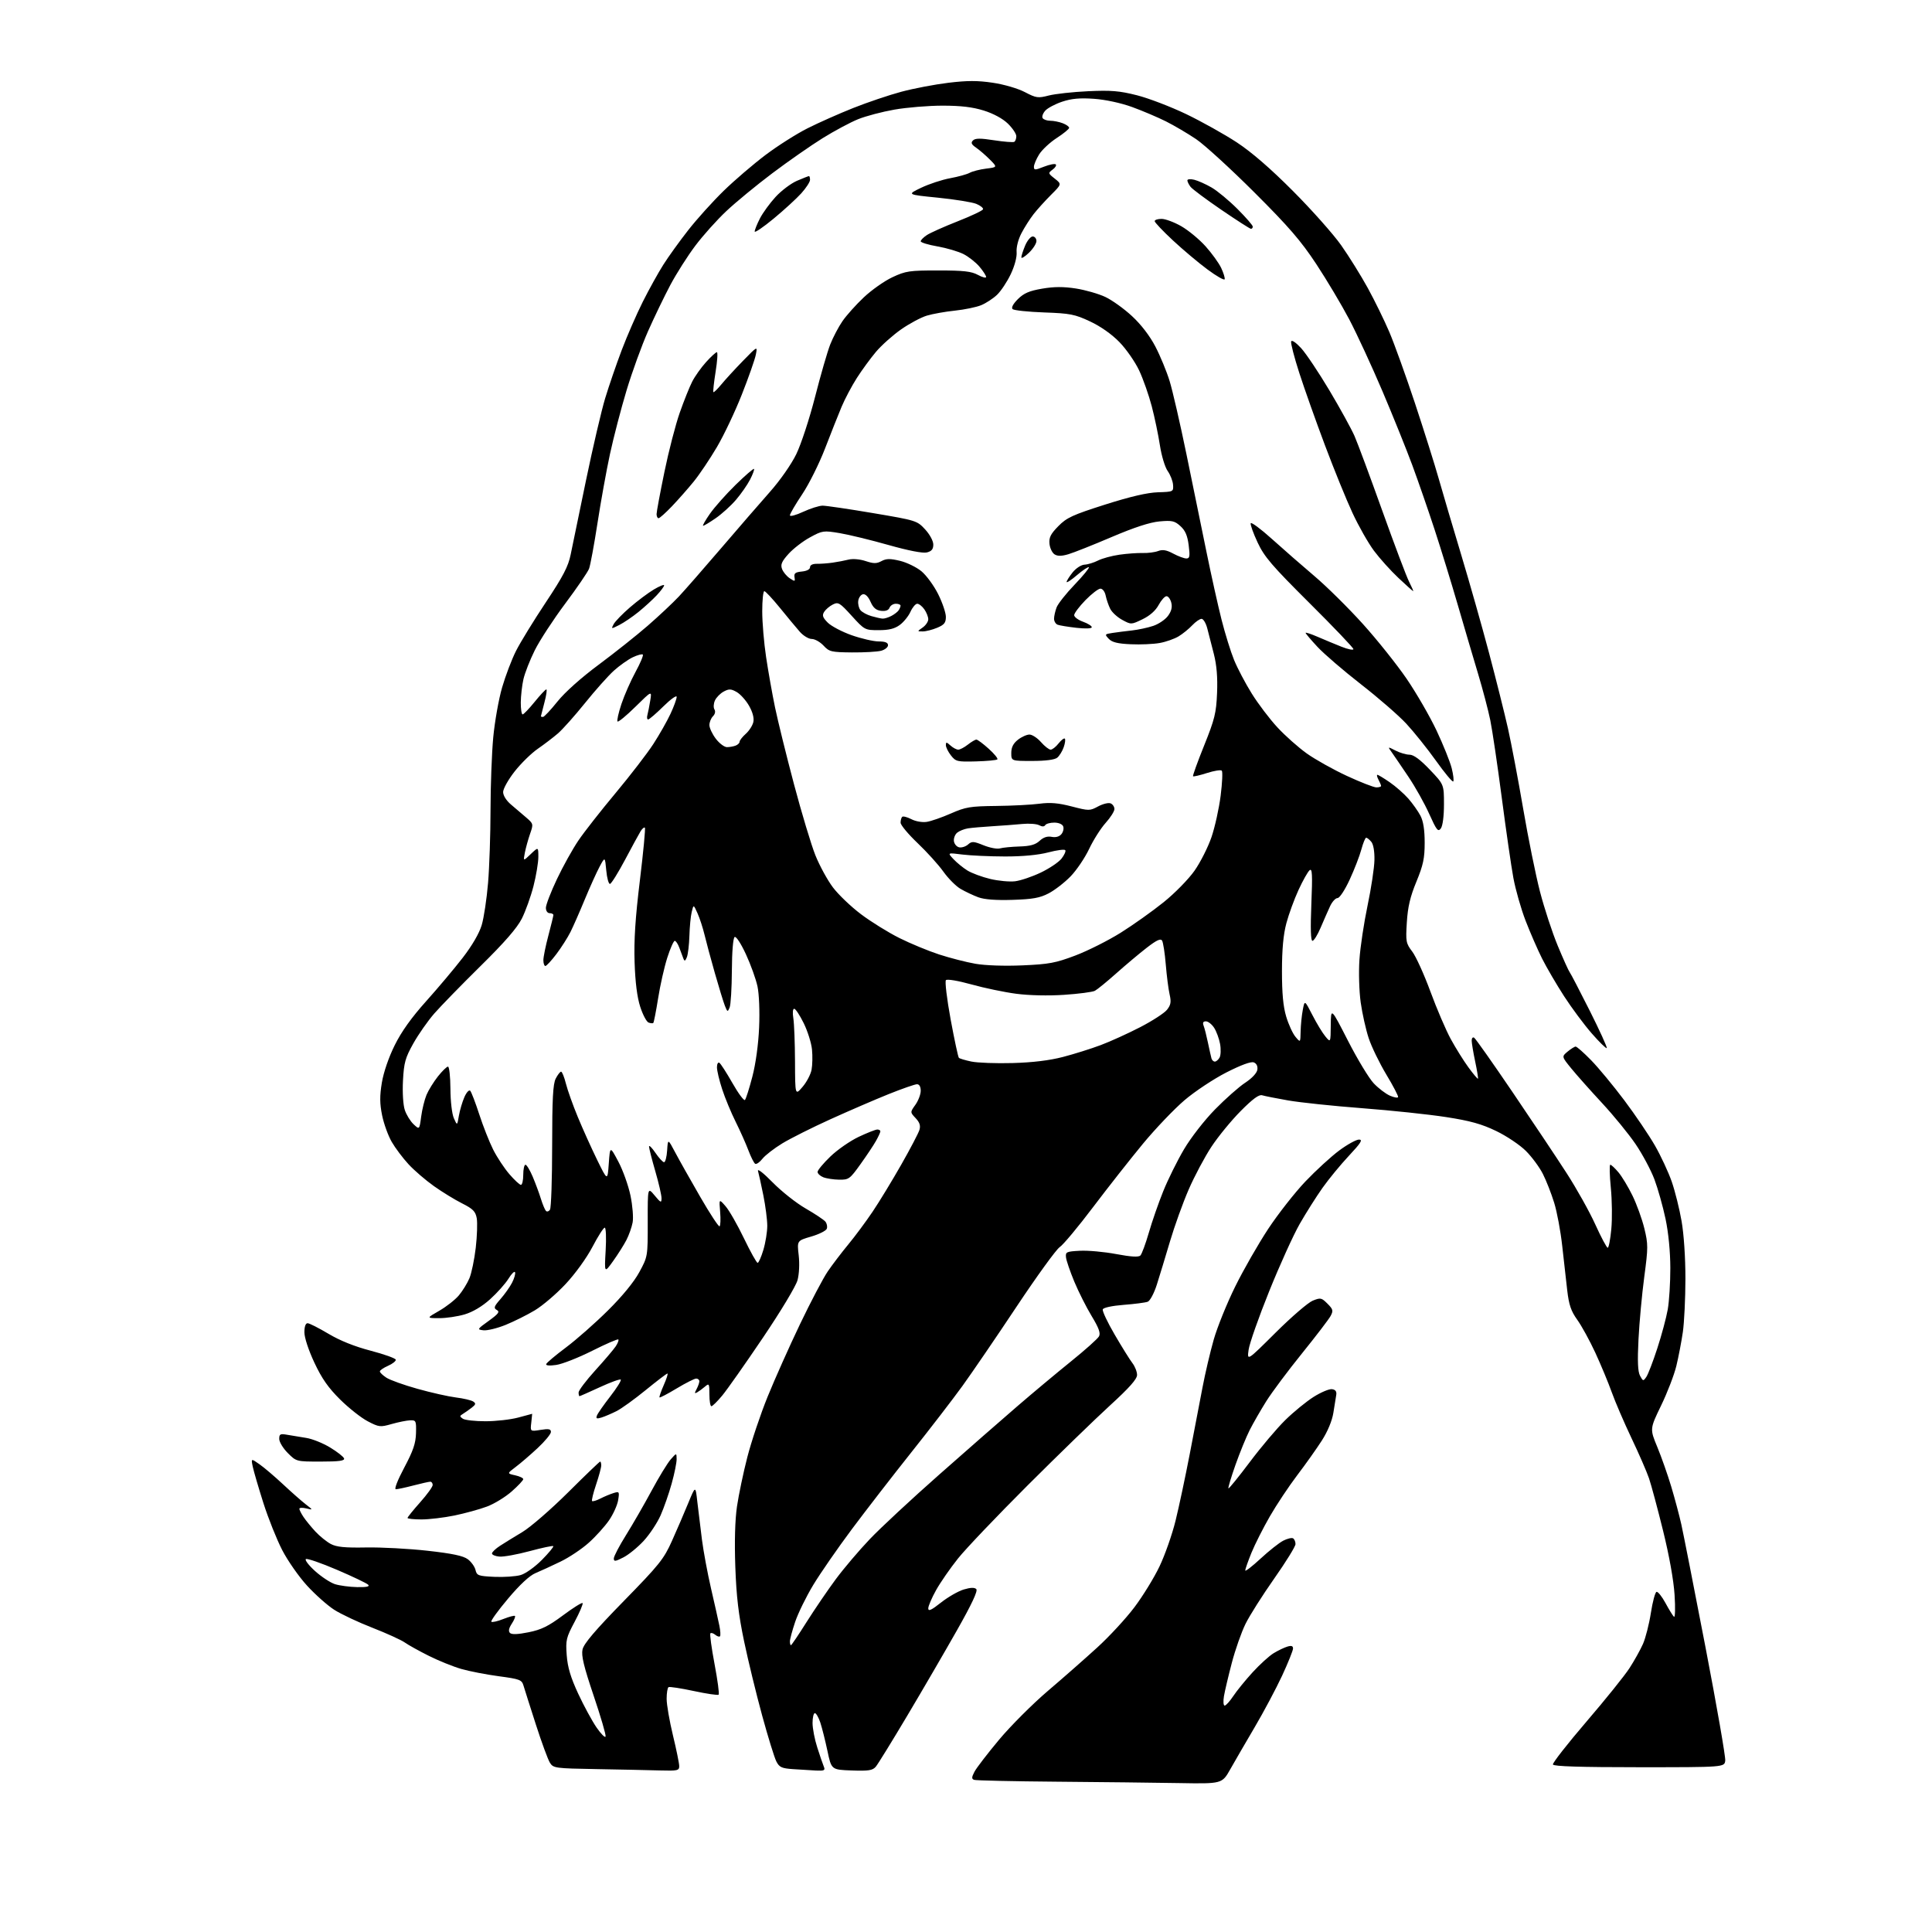 <?xml version="1.0" encoding="UTF-8" standalone="no"?>
<svg 
  version="1.1" 
  xmlns="http://www.w3.org/2000/svg" 
  xmlns:xlink="http://www.w3.org/1999/xlink" 
  xmlns:svg="http://www.w3.org/2000/svg"
  xmlns:rdf="http://www.w3.org/1999/02/22-rdf-syntax-ns#"
  xmlns:cc="http://creativecommons.org/ns#"
  xmlns:dc="http://purl.org/dc/elements/1.1/"
  viewBox="0 0 768 768"
  width="768"
  height="768"
>
<style>svg {background-color: white; }</style>"
<path stroke="none" fill="black" fill-rule="evenodd" d="M468.65,708.80C459.22,708.64 437.32,708.39 420.00,708.25C402.68,708.11 387.92,707.78 387.22,707.52C386.19,707.13 386.22,706.48 387.38,704.27C388.18,702.75 392.59,697.02 397.17,691.54C401.75,686.06 410.45,677.36 416.50,672.20C422.55,667.05 431.41,659.26 436.18,654.90C440.96,650.55 447.60,643.35 450.94,638.92C454.28,634.49 458.77,627.19 460.92,622.68C463.07,618.18 465.95,610.00 467.30,604.50C468.66,599.00 471.19,587.08 472.94,578.00C474.68,568.92 476.97,557.00 478.02,551.50C479.06,546.00 481.07,537.45 482.48,532.50C483.89,527.55 487.73,518.07 491.01,511.43C494.28,504.79 500.19,494.49 504.12,488.52C508.06,482.56 514.71,474.08 518.89,469.68C523.08,465.28 529.14,459.73 532.36,457.34C535.58,454.95 539.12,453.00 540.22,453.00C541.82,453.00 540.99,454.33 536.22,459.43C532.91,462.96 528.19,468.70 525.73,472.18C523.27,475.65 519.19,482.10 516.67,486.50C514.15,490.90 508.68,502.96 504.52,513.30C500.35,523.63 496.67,534.10 496.34,536.57C495.72,541.04 495.72,541.04 507.11,529.71C513.37,523.48 520.00,517.78 521.82,517.04C524.94,515.78 525.31,515.86 527.68,518.22C529.92,520.46 530.06,521.02 528.94,523.11C528.25,524.41 523.13,531.10 517.57,537.99C512.01,544.87 505.62,553.42 503.37,557.00C501.13,560.58 498.15,565.75 496.76,568.50C495.37,571.25 492.82,577.50 491.09,582.39C489.37,587.29 488.12,591.45 488.32,591.65C488.52,591.85 492.34,587.14 496.82,581.18C501.30,575.21 507.65,567.70 510.94,564.48C514.23,561.25 519.30,557.11 522.21,555.27C525.12,553.44 528.40,552.06 529.50,552.22C530.87,552.41 531.40,553.13 531.18,554.50C531.01,555.60 530.49,558.81 530.03,561.64C529.53,564.78 527.75,569.06 525.45,572.64C523.39,575.86 518.98,582.08 515.65,586.45C512.33,590.83 507.43,598.19 504.77,602.81C502.11,607.43 498.82,613.94 497.46,617.28C496.11,620.62 495.00,623.77 495.00,624.28C495.00,624.79 497.73,622.69 501.07,619.60C504.40,616.51 508.47,613.29 510.10,612.45C511.73,611.61 513.50,611.19 514.03,611.52C514.56,611.85 514.99,612.88 514.98,613.81C514.97,614.74 511.16,620.90 506.52,627.50C501.88,634.10 496.74,642.20 495.12,645.50C493.49,648.80 491.04,655.77 489.67,661.00C488.30,666.23 486.89,672.19 486.54,674.25C486.19,676.31 486.32,678.00 486.82,678.00C487.32,678.00 488.86,676.31 490.23,674.24C491.60,672.17 495.06,667.91 497.92,664.78C500.78,661.65 504.55,658.22 506.31,657.16C508.06,656.10 510.51,654.92 511.75,654.55C513.36,654.06 514.00,654.28 514.00,655.31C514.00,656.10 512.04,660.97 509.65,666.13C507.25,671.28 502.37,680.45 498.81,686.50C495.25,692.55 490.86,700.11 489.06,703.30C485.79,709.10 485.79,709.10 468.65,708.80zM262.25,703.78C257.99,703.65 246.74,703.42 237.26,703.25C220.68,702.96 219.96,702.87 218.61,700.73C217.83,699.50 215.31,692.65 213.01,685.50C210.71,678.35 208.49,671.39 208.09,670.02C207.41,667.75 206.59,667.44 198.28,666.33C193.29,665.66 186.57,664.36 183.35,663.43C180.13,662.50 174.35,660.17 170.50,658.24C166.65,656.32 162.32,653.92 160.88,652.90C159.43,651.88 153.64,649.25 148.01,647.05C142.38,644.86 135.57,641.65 132.87,639.92C130.17,638.19 125.31,633.87 122.07,630.33C118.82,626.79 114.38,620.43 112.19,616.20C110.00,611.96 106.64,603.55 104.71,597.50C102.79,591.45 100.89,584.97 100.49,583.10C99.78,579.70 99.78,579.70 103.14,582.06C104.99,583.35 109.20,586.94 112.50,590.02C115.80,593.11 119.85,596.68 121.50,597.96C124.50,600.28 124.50,600.28 121.75,599.62C120.24,599.26 119.00,599.32 119.00,599.76C119.00,600.20 119.74,601.67 120.65,603.03C121.56,604.39 123.70,607.00 125.40,608.84C127.11,610.67 129.85,612.88 131.50,613.76C133.80,614.97 137.08,615.30 145.50,615.14C151.55,615.03 162.57,615.62 169.98,616.45C179.81,617.55 184.14,618.46 185.96,619.82C187.33,620.84 188.71,622.76 189.02,624.09C189.54,626.31 190.13,626.52 196.54,626.82C200.37,626.99 205.08,626.67 207.00,626.10C208.96,625.52 212.69,622.85 215.44,620.06C218.16,617.30 220.18,614.85 219.94,614.61C219.70,614.37 215.45,615.27 210.50,616.61C205.55,617.94 200.15,618.92 198.50,618.77C196.85,618.62 195.53,618.05 195.57,617.50C195.62,616.95 197.04,615.60 198.74,614.50C200.43,613.40 204.45,610.92 207.66,609.00C210.87,607.08 219.04,599.99 225.82,593.25C232.59,586.51 238.33,581.00 238.57,581.00C238.81,581.00 239.00,581.69 239.00,582.53C239.00,583.37 238.08,586.80 236.95,590.15C235.82,593.50 235.11,596.44 235.36,596.69C235.61,596.94 237.09,596.50 238.66,595.70C240.22,594.90 242.58,593.92 243.90,593.51C246.19,592.81 246.27,592.94 245.72,596.36C245.40,598.33 243.77,601.92 242.11,604.34C240.44,606.76 236.83,610.77 234.07,613.24C231.32,615.72 226.24,619.12 222.78,620.78C219.33,622.45 214.86,624.51 212.86,625.34C210.51,626.32 206.63,629.93 201.97,635.47C197.99,640.19 195.00,644.33 195.32,644.66C195.65,644.98 197.79,644.50 200.08,643.58C202.37,642.67 204.45,642.12 204.70,642.37C204.96,642.62 204.38,644.01 203.43,645.46C202.26,647.25 202.03,648.43 202.72,649.12C203.41,649.81 205.80,649.72 210.12,648.85C215.20,647.83 217.98,646.46 223.78,642.14C227.78,639.16 231.29,636.96 231.58,637.25C231.87,637.54 230.46,640.86 228.45,644.64C225.06,651.00 224.83,651.97 225.28,658.00C225.64,662.79 226.84,666.80 229.84,673.26C232.08,678.08 235.37,684.13 237.14,686.71C238.92,689.29 240.53,690.90 240.73,690.30C240.94,689.69 238.80,682.38 235.98,674.05C232.05,662.39 231.03,658.15 231.56,655.70C232.07,653.38 236.58,648.08 247.90,636.50C262.11,621.97 263.88,619.76 267.13,612.50C269.11,608.10 272.01,601.35 273.59,597.50C276.47,590.50 276.47,590.50 277.20,597.00C277.61,600.58 278.43,607.33 279.03,612.00C279.63,616.67 281.26,625.45 282.66,631.50C284.06,637.55 285.55,644.18 285.96,646.22C286.38,648.27 286.49,650.18 286.20,650.46C285.92,650.75 285.07,650.47 284.32,649.85C283.57,649.23 282.70,648.97 282.39,649.27C282.09,649.58 282.83,655.07 284.04,661.46C285.25,667.86 285.98,673.35 285.68,673.66C285.37,673.96 280.93,673.31 275.81,672.21C270.69,671.11 266.16,670.42 265.75,670.67C265.34,670.91 265.00,673.00 265.00,675.31C265.00,677.61 266.13,684.14 267.50,689.81C268.88,695.49 270.00,701.00 270.00,702.06C270.00,703.83 269.33,703.98 262.25,703.78zM324.36,703.82C322.24,703.71 318.14,703.46 315.25,703.26C310.73,702.95 309.80,702.52 308.61,700.20C307.84,698.71 305.31,690.52 302.98,682.00C300.65,673.48 297.41,660.20 295.80,652.50C293.59,641.95 292.72,634.65 292.30,622.85C291.94,612.83 292.18,604.19 292.96,598.85C293.63,594.26 295.48,585.42 297.08,579.21C298.68,573.00 302.30,562.20 305.14,555.21C307.98,548.22 313.77,535.24 318.02,526.37C322.27,517.49 327.24,508.04 329.07,505.37C330.90,502.69 334.57,497.88 337.22,494.67C339.88,491.46 344.22,485.61 346.87,481.67C349.53,477.73 354.64,469.32 358.24,463.00C361.84,456.68 365.10,450.45 365.49,449.16C366.00,447.47 365.59,446.19 363.98,444.48C361.77,442.13 361.77,442.13 363.89,439.16C365.05,437.53 366.00,435.02 366.00,433.60C366.00,431.97 365.45,431.00 364.52,431.00C363.71,431.00 358.64,432.77 353.27,434.92C347.90,437.08 337.52,441.56 330.22,444.87C322.91,448.18 314.26,452.52 311.00,454.50C307.73,456.49 304.16,459.25 303.07,460.64C301.98,462.03 300.68,462.92 300.19,462.62C299.70,462.31 298.49,459.91 297.50,457.28C296.51,454.65 294.24,449.56 292.45,445.96C290.65,442.36 288.24,436.55 287.09,433.04C285.94,429.54 285.00,425.59 285.00,424.28C285.00,422.96 285.43,422.15 285.95,422.47C286.47,422.79 288.81,426.42 291.15,430.53C293.48,434.64 295.73,437.66 296.13,437.25C296.53,436.84 297.85,432.68 299.07,428.00C300.42,422.83 301.47,415.16 301.76,408.42C302.04,402.02 301.76,395.12 301.11,392.09C300.49,389.20 298.43,383.47 296.52,379.34C294.55,375.07 292.62,372.12 292.03,372.48C291.42,372.86 290.97,378.26 290.93,385.81C290.89,392.79 290.49,399.40 290.04,400.50C289.27,402.37 289.15,402.33 288.15,399.80C287.57,398.32 285.77,392.47 284.16,386.80C282.55,381.14 280.70,374.29 280.06,371.58C279.41,368.88 278.17,365.05 277.29,363.08C275.69,359.50 275.69,359.50 274.97,362.50C274.56,364.15 274.15,368.43 274.05,372.00C273.94,375.57 273.49,379.40 273.04,380.50C272.38,382.11 272.10,382.20 271.64,381.00C271.32,380.18 270.61,378.26 270.05,376.75C269.50,375.24 268.68,374.00 268.22,374.00C267.77,374.00 266.43,377.04 265.24,380.75C264.06,384.46 262.42,391.71 261.61,396.86C260.79,402.00 259.93,406.40 259.70,406.63C259.47,406.86 258.62,406.79 257.81,406.48C257.00,406.17 255.51,403.35 254.50,400.21C253.27,396.42 252.52,390.46 252.26,382.50C251.97,373.78 252.54,364.90 254.36,350.01C255.73,338.74 256.63,329.29 256.35,329.02C256.08,328.74 255.32,329.36 254.67,330.39C254.03,331.43 251.24,336.54 248.48,341.75C245.71,346.97 243.01,351.29 242.48,351.37C241.94,351.44 241.27,349.02 241.00,346.00C240.49,340.50 240.49,340.50 238.31,344.59C237.11,346.84 234.47,352.69 232.44,357.59C230.42,362.49 227.86,368.30 226.76,370.50C225.66,372.70 223.15,376.64 221.18,379.25C219.20,381.86 217.23,384.00 216.79,384.00C216.36,384.00 216.00,382.96 216.00,381.68C216.00,380.41 216.89,376.02 217.98,371.93C219.06,367.84 219.96,364.16 219.98,363.75C219.99,363.34 219.32,363.00 218.50,363.00C217.64,363.00 217.00,362.10 217.00,360.87C217.00,359.69 218.97,354.57 221.38,349.49C223.78,344.41 227.64,337.48 229.94,334.09C232.24,330.69 238.90,322.20 244.74,315.21C250.57,308.22 257.31,299.47 259.71,295.76C262.11,292.06 265.18,286.66 266.53,283.76C267.88,280.87 268.98,277.84 268.99,277.03C269.00,276.23 266.63,277.91 263.72,280.78C260.81,283.65 258.08,286.00 257.65,286.00C257.22,286.00 257.08,285.21 257.35,284.25C257.61,283.29 258.12,280.70 258.48,278.50C259.14,274.50 259.14,274.50 252.60,280.94C249.00,284.49 245.79,287.13 245.48,286.81C245.16,286.49 245.86,283.37 247.02,279.87C248.19,276.37 250.71,270.63 252.62,267.13C254.53,263.63 255.84,260.51 255.53,260.20C255.23,259.89 253.43,260.38 251.53,261.28C249.64,262.19 246.25,264.59 244.01,266.61C241.76,268.64 236.61,274.43 232.55,279.47C228.49,284.51 223.64,289.96 221.76,291.57C219.89,293.18 216.28,295.93 213.75,297.68C211.21,299.43 207.08,303.48 204.57,306.68C202.06,309.88 200.00,313.55 200.00,314.84C200.00,316.24 201.27,318.25 203.15,319.84C204.88,321.30 207.60,323.62 209.20,325.00C212.04,327.45 212.07,327.58 210.70,331.50C209.94,333.70 209.01,337.05 208.64,338.95C207.97,342.40 207.97,342.40 210.98,339.51C214.00,336.63 214.00,336.63 214.00,340.65C214.00,342.87 213.13,348.08 212.07,352.24C211.00,356.40 208.92,362.21 207.44,365.15C205.56,368.88 200.60,374.59 191.04,384.00C183.50,391.43 175.22,399.93 172.63,402.89C170.05,405.86 166.29,411.23 164.28,414.83C161.09,420.53 160.57,422.42 160.19,429.56C159.94,434.27 160.25,439.23 160.91,441.23C161.54,443.14 163.11,445.69 164.39,446.90C166.73,449.09 166.73,449.09 167.42,443.88C167.80,441.01 168.76,437.13 169.54,435.24C170.33,433.36 172.37,430.06 174.07,427.91C175.77,425.76 177.58,424.00 178.08,424.00C178.59,424.00 179.02,427.94 179.05,432.75C179.07,437.73 179.66,442.79 180.41,444.50C181.74,447.50 181.74,447.50 182.42,443.50C182.80,441.30 183.79,437.97 184.61,436.10C185.44,434.21 186.47,433.11 186.93,433.60C187.38,434.10 189.00,438.32 190.52,443.00C192.04,447.68 194.53,453.98 196.05,457.00C197.57,460.02 200.47,464.41 202.49,466.75C204.51,469.09 206.57,471.00 207.08,471.00C207.59,471.00 208.00,469.20 208.00,467.00C208.00,464.80 208.39,463.00 208.88,463.00C209.36,463.00 210.65,465.14 211.76,467.75C212.86,470.36 214.32,474.30 215.00,476.50C215.68,478.70 216.59,480.88 217.01,481.34C217.43,481.80 218.16,481.57 218.63,480.84C219.10,480.10 219.48,468.70 219.49,455.50C219.50,436.83 219.81,430.89 220.91,428.75C221.69,427.24 222.65,426.00 223.04,426.00C223.44,426.00 224.30,428.13 224.95,430.73C225.61,433.34 227.73,439.30 229.67,443.98C231.60,448.67 235.06,456.32 237.34,461.00C241.50,469.50 241.50,469.50 242.00,462.52C242.50,455.55 242.50,455.55 245.80,461.76C247.62,465.17 249.78,471.24 250.62,475.23C251.46,479.27 251.84,484.03 251.48,485.95C251.12,487.85 250.01,491.00 249.00,492.95C247.99,494.90 245.61,498.67 243.70,501.33C240.24,506.15 240.24,506.15 240.76,497.08C241.05,492.06 240.88,488.00 240.39,488.01C239.90,488.02 237.70,491.46 235.50,495.67C233.19,500.07 228.69,506.31 224.86,510.40C221.21,514.31 215.71,519.01 212.64,520.85C209.57,522.70 204.32,525.31 200.98,526.67C197.63,528.02 193.68,528.98 192.20,528.81C189.58,528.51 189.63,528.40 194.28,525.06C198.16,522.26 198.77,521.45 197.49,520.74C196.15,519.98 196.35,519.36 198.94,516.41C200.60,514.52 202.67,511.60 203.54,509.92C204.41,508.24 204.96,506.37 204.75,505.76C204.55,505.15 203.37,506.28 202.14,508.28C200.90,510.28 197.62,513.95 194.85,516.45C191.65,519.33 187.95,521.53 184.72,522.49C181.92,523.32 177.36,524.00 174.57,523.99C169.50,523.98 169.50,523.98 174.61,521.05C177.42,519.44 180.93,516.69 182.40,514.94C183.87,513.19 185.76,510.13 186.60,508.13C187.44,506.13 188.57,500.68 189.12,496.00C189.66,491.32 189.83,486.03 189.51,484.24C189.01,481.55 188.01,480.54 183.70,478.37C180.84,476.94 175.79,473.84 172.49,471.50C169.18,469.15 164.63,465.24 162.39,462.80C160.14,460.37 157.14,456.38 155.73,453.94C154.31,451.50 152.59,446.75 151.90,443.39C150.94,438.68 150.92,435.70 151.79,430.39C152.48,426.24 154.51,420.32 156.90,415.50C159.59,410.06 163.60,404.46 169.40,398.00C174.09,392.77 180.63,385.00 183.93,380.73C187.67,375.90 190.52,370.99 191.49,367.73C192.35,364.85 193.48,357.32 194.01,351.00C194.54,344.68 194.98,331.62 194.99,322.00C195.00,312.38 195.49,299.38 196.07,293.12C196.66,286.87 198.24,277.96 199.58,273.33C200.92,268.70 203.42,262.12 205.14,258.72C206.86,255.31 212.18,246.65 216.96,239.46C223.88,229.04 225.89,225.18 226.85,220.44C227.51,217.17 230.26,203.85 232.97,190.83C235.67,177.81 239.09,163.19 240.56,158.33C242.03,153.47 244.99,144.86 247.13,139.20C249.28,133.53 253.05,124.88 255.52,119.96C257.98,115.05 261.65,108.44 263.66,105.27C265.66,102.10 270.12,95.90 273.57,91.50C277.01,87.10 283.35,80.07 287.66,75.87C291.97,71.67 299.46,65.26 304.29,61.61C309.12,57.97 316.65,53.19 321.01,51.00C325.37,48.80 333.55,45.17 339.18,42.93C344.81,40.69 353.42,37.78 358.31,36.47C363.20,35.16 371.60,33.56 376.98,32.91C384.47,32.00 388.60,31.99 394.63,32.89C399.11,33.55 404.60,35.16 407.39,36.61C411.90,38.97 412.64,39.07 416.89,37.97C419.43,37.32 426.46,36.54 432.52,36.26C441.65,35.83 444.98,36.11 451.95,37.87C456.57,39.04 465.39,42.42 471.55,45.37C477.70,48.33 486.73,53.38 491.62,56.58C497.52,60.46 505.03,66.95 514.00,75.96C521.42,83.40 530.04,93.10 533.14,97.50C536.24,101.90 541.00,109.55 543.72,114.50C546.44,119.45 550.29,127.33 552.29,132.01C554.28,136.69 558.87,149.43 562.48,160.31C566.08,171.20 570.34,184.70 571.92,190.30C573.51,195.91 577.52,209.50 580.84,220.50C584.15,231.50 589.15,249.10 591.93,259.61C594.72,270.12 598.10,283.62 599.45,289.61C600.79,295.60 603.51,309.95 605.49,321.50C607.46,333.05 610.47,347.88 612.17,354.46C613.88,361.03 617.05,370.71 619.23,375.96C621.41,381.21 623.55,385.95 623.99,386.50C624.42,387.05 628.01,393.95 631.97,401.83C635.93,409.72 638.96,416.37 638.71,416.63C638.45,416.88 635.77,414.26 632.74,410.79C629.72,407.33 624.77,400.68 621.74,396.00C618.72,391.32 614.79,384.60 613.00,381.04C611.22,377.49 608.28,370.74 606.46,366.03C604.64,361.32 602.45,353.65 601.59,348.99C600.73,344.32 598.65,329.93 596.96,317.00C595.27,304.07 593.22,290.25 592.41,286.28C591.60,282.31 589.41,273.99 587.54,267.78C585.67,261.58 582.06,249.30 579.50,240.50C576.94,231.70 572.79,218.20 570.27,210.50C567.75,202.80 563.77,191.32 561.44,185.00C559.10,178.68 553.75,165.40 549.54,155.50C545.33,145.60 539.40,132.78 536.37,127.00C533.33,121.22 527.43,111.33 523.26,105.00C517.15,95.74 512.36,90.18 498.59,76.44C489.19,67.06 478.80,57.56 475.50,55.33C472.20,53.10 466.80,49.92 463.50,48.26C460.20,46.61 454.12,44.03 450.00,42.53C445.54,40.92 439.43,39.60 434.91,39.28C429.30,38.88 426.00,39.17 422.27,40.41C419.50,41.33 416.46,42.94 415.52,43.98C414.58,45.02 414.10,46.35 414.46,46.94C414.82,47.52 416.19,48.00 417.49,48.00C418.80,48.00 421.02,48.44 422.43,48.98C423.85,49.51 425.00,50.34 425.00,50.81C425.00,51.28 422.78,53.10 420.06,54.86C417.35,56.62 414.20,59.56 413.06,61.40C411.93,63.23 411.00,65.43 411.00,66.29C411.00,67.69 411.40,67.68 415.01,66.26C417.22,65.40 419.32,64.99 419.69,65.35C420.05,65.72 419.49,66.65 418.43,67.42C416.58,68.78 416.60,68.90 419.29,71.01C422.07,73.20 422.07,73.20 417.78,77.48C415.43,79.83 412.31,83.28 410.86,85.14C409.40,87.01 407.23,90.42 406.03,92.73C404.75,95.18 403.96,98.29 404.12,100.21C404.28,102.19 403.35,105.69 401.78,109.00C400.34,112.03 397.89,115.71 396.33,117.20C394.77,118.68 391.93,120.54 390.00,121.33C388.07,122.12 383.39,123.08 379.59,123.48C375.78,123.87 370.76,124.77 368.42,125.47C366.08,126.18 361.47,128.65 358.17,130.96C354.87,133.28 350.39,137.28 348.22,139.85C346.05,142.43 342.62,147.11 340.61,150.26C338.60,153.40 335.86,158.57 334.53,161.74C333.20,164.91 330.24,172.37 327.95,178.32C325.66,184.27 321.59,192.44 318.90,196.46C316.20,200.49 314.00,204.26 314.00,204.85C314.00,205.43 316.36,204.81 319.25,203.46C322.14,202.12 325.62,201.02 327.00,201.01C328.38,201.01 337.38,202.33 347.00,203.96C364.23,206.87 364.55,206.97 367.75,210.44C369.61,212.46 371.00,215.04 371.00,216.47C371.00,218.31 370.33,219.13 368.45,219.60C366.84,220.00 361.22,218.91 353.20,216.65C346.22,214.67 337.49,212.55 333.81,211.93C327.35,210.85 326.93,210.91 322.00,213.60C319.19,215.12 315.35,218.08 313.47,220.16C310.75,223.18 310.21,224.41 310.87,226.17C311.32,227.38 312.69,229.05 313.93,229.87C316.00,231.24 316.14,231.21 315.83,229.43C315.57,227.90 316.17,227.44 318.75,227.19C320.72,227.00 322.00,226.32 322.00,225.48C322.00,224.61 323.04,224.10 324.75,224.12C326.26,224.15 329.07,223.94 331.00,223.66C332.93,223.39 335.78,222.84 337.33,222.45C338.97,222.04 341.83,222.28 344.09,223.03C347.29,224.09 348.46,224.09 350.42,223.04C352.33,222.02 353.84,222.00 357.76,222.94C360.48,223.59 364.31,225.46 366.28,227.08C368.25,228.70 371.24,232.79 372.93,236.17C374.62,239.55 376.00,243.62 376.00,245.21C376.00,247.56 375.36,248.37 372.53,249.55C370.62,250.35 368.05,251.00 366.81,251.00C364.55,251.00 364.55,251.00 366.78,249.44C368.00,248.59 369.00,247.11 369.00,246.17C369.00,245.22 368.30,243.44 367.44,242.22C366.59,241.00 365.32,240.00 364.62,240.00C363.93,240.00 362.72,241.43 361.93,243.18C361.14,244.93 359.23,247.29 357.68,248.43C355.62,249.94 353.34,250.50 349.30,250.50C343.82,250.50 343.68,250.43 338.57,244.81C333.80,239.55 333.22,239.21 331.05,240.31C329.75,240.96 328.21,242.28 327.61,243.24C326.74,244.63 327.03,245.48 329.06,247.52C330.46,248.91 334.73,251.16 338.55,252.51C342.37,253.85 347.19,254.97 349.25,254.98C351.89,254.99 353.00,255.44 353.00,256.48C353.00,257.30 351.76,258.29 350.25,258.69C348.74,259.09 343.52,259.39 338.65,259.35C330.43,259.27 329.63,259.08 327.36,256.63C326.02,255.19 323.91,254.00 322.68,254.00C321.45,254.00 319.31,252.71 317.93,251.13C316.55,249.56 312.99,245.28 310.03,241.63C307.07,237.99 304.28,235.00 303.83,235.00C303.37,235.00 303.00,238.60 303.00,243.01C303.00,247.41 303.69,255.61 304.54,261.23C305.38,266.85 306.98,275.85 308.09,281.22C309.21,286.59 312.59,300.32 315.62,311.73C318.65,323.14 322.48,335.86 324.13,339.99C325.79,344.12 328.92,349.86 331.10,352.75C333.28,355.64 338.31,360.45 342.28,363.43C346.25,366.42 353.10,370.67 357.50,372.87C361.90,375.07 369.02,378.01 373.33,379.42C377.64,380.82 384.14,382.49 387.78,383.12C391.69,383.80 399.32,384.06 406.45,383.75C417.01,383.29 419.61,382.81 427.50,379.82C432.45,377.94 440.55,373.87 445.50,370.77C450.45,367.67 458.11,362.22 462.53,358.67C467.00,355.08 472.46,349.50 474.84,346.12C477.19,342.77 480.22,336.76 481.59,332.76C482.95,328.77 484.59,321.35 485.23,316.28C485.87,311.21 486.07,306.74 485.68,306.35C485.29,305.95 482.63,306.38 479.79,307.29C476.94,308.20 474.45,308.78 474.25,308.58C474.05,308.38 476.03,302.88 478.66,296.36C482.87,285.88 483.47,283.45 483.80,275.49C484.06,269.29 483.66,264.44 482.53,259.99C481.62,256.42 480.44,251.81 479.90,249.75C479.36,247.69 478.34,246.00 477.64,246.00C476.93,246.00 475.27,247.15 473.94,248.56C472.62,249.97 470.18,251.95 468.52,252.96C466.86,253.96 463.48,255.16 461.00,255.60C458.52,256.05 453.35,256.28 449.50,256.10C444.27,255.87 442.06,255.32 440.75,253.94C439.07,252.16 439.13,252.07 442.25,251.60C444.04,251.33 447.53,250.88 450.01,250.61C452.50,250.33 456.28,249.52 458.42,248.80C460.56,248.09 463.20,246.30 464.28,244.84C465.65,242.99 466.06,241.38 465.61,239.59C465.25,238.16 464.40,237.00 463.71,237.00C463.02,237.00 461.61,238.57 460.58,240.48C459.38,242.72 457.09,244.75 454.19,246.15C449.69,248.33 449.65,248.33 446.12,246.42C444.16,245.36 442.00,243.38 441.32,242.00C440.64,240.62 439.83,238.26 439.52,236.75C439.21,235.20 438.30,234.00 437.44,234.00C436.61,234.00 433.92,236.07 431.46,238.59C429.01,241.12 427.00,243.79 427.00,244.53C427.00,245.27 428.57,246.44 430.50,247.14C432.43,247.83 434.00,248.82 434.00,249.33C434.00,249.87 431.49,249.97 427.93,249.57C424.60,249.19 421.22,248.64 420.43,248.34C419.64,248.03 419.00,246.96 419.00,245.96C419.00,244.95 419.46,242.93 420.01,241.46C420.57,240.00 423.79,235.92 427.18,232.40C430.56,228.87 433.10,225.77 432.84,225.50C432.57,225.23 430.47,226.62 428.17,228.58C425.88,230.55 424.00,231.78 424.00,231.33C424.01,230.87 425.08,229.17 426.38,227.54C427.71,225.88 429.79,224.53 431.12,224.46C432.43,224.40 434.85,223.65 436.50,222.81C438.15,221.97 441.98,220.93 445.00,220.50C448.02,220.07 452.19,219.77 454.25,219.83C456.31,219.90 459.07,219.54 460.39,219.04C462.16,218.37 463.71,218.63 466.39,220.07C468.37,221.13 470.71,222.00 471.59,222.00C472.94,222.00 473.08,221.17 472.52,216.75C472.03,212.88 471.17,210.88 469.23,209.13C466.93,207.05 465.90,206.82 460.92,207.27C457.09,207.62 450.87,209.65 441.87,213.49C434.52,216.63 426.79,219.70 424.71,220.31C422.00,221.11 420.42,221.13 419.21,220.37C418.27,219.78 417.36,217.89 417.19,216.18C416.94,213.68 417.64,212.27 420.69,209.17C424.02,205.77 426.35,204.70 439.29,200.58C449.34,197.39 456.08,195.82 460.29,195.69C466.41,195.50 466.50,195.46 466.31,192.74C466.21,191.22 465.24,188.75 464.17,187.24C463.09,185.71 461.72,181.18 461.08,177.00C460.45,172.88 458.99,165.90 457.84,161.50C456.69,157.10 454.44,150.70 452.84,147.28C451.23,143.86 447.70,138.77 444.99,135.99C441.93,132.85 437.49,129.72 433.31,127.77C427.25,124.93 425.42,124.57 415.04,124.20C408.69,123.97 403.07,123.38 402.53,122.88C401.93,122.31 402.70,120.84 404.61,118.92C406.99,116.55 409.11,115.63 414.25,114.75C419.01,113.93 422.74,113.92 427.67,114.68C431.43,115.27 436.69,116.78 439.38,118.04C442.06,119.30 446.84,122.73 449.99,125.66C453.58,128.97 457.07,133.52 459.27,137.74C461.21,141.46 463.77,147.65 464.95,151.50C466.13,155.35 469.13,168.40 471.62,180.50C474.11,192.60 477.70,210.12 479.60,219.43C481.50,228.74 484.20,240.86 485.59,246.35C486.98,251.84 489.21,259.03 490.55,262.32C491.89,265.61 495.06,271.64 497.60,275.71C500.14,279.79 504.72,285.83 507.79,289.14C510.85,292.45 516.10,297.11 519.46,299.51C522.81,301.90 529.99,305.92 535.40,308.43C540.82,310.94 546.09,313.00 547.12,313.00C548.16,313.00 549.00,312.75 549.00,312.43C549.00,312.12 548.53,311.00 547.96,309.93C547.40,308.87 547.20,308.00 547.53,308.00C547.87,308.00 550.06,309.32 552.41,310.94C554.77,312.56 558.10,315.49 559.83,317.45C561.55,319.42 563.72,322.48 564.65,324.26C565.80,326.46 566.33,329.90 566.33,335.00C566.33,341.19 565.75,343.90 563.04,350.48C560.57,356.46 559.62,360.50 559.24,366.62C558.76,374.31 558.89,374.98 561.39,378.27C562.86,380.19 566.10,387.33 568.60,394.13C571.10,400.93 574.74,409.43 576.68,413.00C578.63,416.57 581.80,421.66 583.73,424.30C585.66,426.94 587.36,428.96 587.51,428.80C587.66,428.63 587.17,425.57 586.41,422.00C585.66,418.43 585.03,414.69 585.02,413.69C585.01,412.70 585.45,412.16 585.99,412.50C586.54,412.83 593.40,422.56 601.24,434.11C609.08,445.65 618.76,460.14 622.73,466.30C626.71,472.46 631.86,481.66 634.16,486.75C636.47,491.84 638.69,496.00 639.09,496.00C639.50,496.00 640.14,492.66 640.52,488.58C640.91,484.50 640.82,477.07 640.32,472.08C639.83,467.09 639.74,463.00 640.12,463.00C640.51,463.00 641.96,464.35 643.35,466.01C644.74,467.66 647.25,471.82 648.93,475.26C650.61,478.69 652.73,484.55 653.64,488.27C655.18,494.58 655.18,495.90 653.62,507.59C652.70,514.49 651.67,525.64 651.33,532.37C650.88,541.18 651.06,545.24 651.94,546.89C653.12,549.09 653.23,549.11 654.44,547.35C655.14,546.33 657.10,541.23 658.80,536.00C660.51,530.77 662.37,523.83 662.95,520.57C663.53,517.30 663.99,509.88 663.98,504.07C663.97,497.56 663.24,490.03 662.07,484.49C661.02,479.54 659.03,472.47 657.65,468.79C656.26,465.11 652.90,458.81 650.17,454.80C647.44,450.78 641.45,443.45 636.86,438.50C632.26,433.54 626.76,427.36 624.63,424.75C620.77,420.01 620.77,420.01 623.13,418.04C624.44,416.95 625.88,416.05 626.34,416.03C626.80,416.01 629.56,418.45 632.48,421.44C635.41,424.43 641.35,431.62 645.70,437.41C650.05,443.20 655.53,451.31 657.89,455.42C660.24,459.53 663.23,465.96 664.54,469.71C665.84,473.47 667.61,480.53 668.45,485.40C669.37,490.63 669.99,500.04 669.98,508.38C669.97,516.15 669.51,525.65 668.96,529.50C668.40,533.35 667.24,539.42 666.37,543.00C665.50,546.58 662.77,553.66 660.30,558.75C655.82,568.01 655.82,568.01 658.82,575.25C660.47,579.24 662.96,586.33 664.36,591.00C665.76,595.67 667.56,602.42 668.36,606.00C669.16,609.58 673.48,631.56 677.97,654.85C682.45,678.14 685.98,698.39 685.81,699.85C685.50,702.50 685.50,702.50 651.58,702.50C628.19,702.50 617.55,702.16 617.31,701.42C617.11,700.83 623.09,693.18 630.60,684.42C638.12,675.66 645.83,666.08 647.74,663.12C649.66,660.16 652.07,655.83 653.11,653.49C654.14,651.15 655.56,645.59 656.25,641.15C656.94,636.70 657.95,632.94 658.50,632.79C659.05,632.64 660.64,634.63 662.04,637.21C663.43,639.79 664.96,642.26 665.42,642.70C665.90,643.14 666.01,639.23 665.67,634.00C665.30,628.17 663.53,618.32 661.10,608.50C658.93,599.70 656.41,590.32 655.51,587.67C654.60,585.01 651.47,577.81 648.54,571.67C645.62,565.52 642.10,557.35 640.72,553.50C639.34,549.65 636.40,542.57 634.18,537.76C631.96,532.95 628.72,527.05 626.99,524.64C624.50,521.17 623.67,518.73 622.99,512.88C622.51,508.82 621.61,500.83 620.99,495.12C620.36,489.41 618.94,481.76 617.81,478.12C616.69,474.48 614.67,469.32 613.32,466.66C611.98,464.00 608.94,459.88 606.56,457.51C604.19,455.14 598.87,451.57 594.75,449.59C588.96,446.80 584.43,445.54 574.88,444.06C568.07,443.00 553.05,441.41 541.50,440.53C529.95,439.65 516.67,438.25 512.00,437.43C507.32,436.61 502.70,435.69 501.72,435.39C500.46,435.01 497.98,436.83 493.18,441.67C489.45,445.43 484.22,451.81 481.55,455.87C478.88,459.92 474.81,467.57 472.51,472.87C470.21,478.16 466.87,487.45 465.08,493.50C463.29,499.55 460.94,507.27 459.86,510.66C458.77,514.09 457.16,517.11 456.24,517.46C455.33,517.81 451.04,518.37 446.70,518.70C442.09,519.06 438.63,519.80 438.37,520.49C438.12,521.14 440.26,525.68 443.13,530.58C445.99,535.49 449.16,540.57 450.17,541.88C451.18,543.20 452.00,545.30 452.00,546.56C452.00,548.20 448.93,551.66 441.25,558.68C435.34,564.08 420.58,578.40 408.46,590.50C396.35,602.60 383.91,615.65 380.84,619.50C377.76,623.35 373.84,629.01 372.12,632.08C370.41,635.15 369.00,638.42 369.00,639.35C369.00,640.64 370.22,640.08 374.06,637.04C376.85,634.84 380.91,632.51 383.09,631.85C385.80,631.04 387.39,630.99 388.09,631.69C388.78,632.38 386.33,637.62 380.39,648.10C375.59,656.57 366.72,671.83 360.66,682.00C354.61,692.17 348.98,701.30 348.14,702.29C346.87,703.78 345.30,704.03 338.56,703.79C330.50,703.50 330.50,703.50 328.92,696.00C328.04,691.88 326.77,686.81 326.09,684.75C325.40,682.69 324.43,681.00 323.92,681.00C323.42,681.00 323.00,682.76 323.00,684.91C323.00,687.06 323.84,691.45 324.88,694.66C325.91,697.87 327.08,701.29 327.48,702.25C328.11,703.76 327.68,703.97 324.36,703.82zM314.41,654.00C314.64,654.00 317.44,649.85 320.64,644.77C323.85,639.70 329.07,632.03 332.25,627.74C335.43,623.45 341.51,616.29 345.77,611.82C350.02,607.35 362.47,595.78 373.44,586.10C384.40,576.42 398.35,564.21 404.44,558.97C410.52,553.72 420.11,545.72 425.73,541.18C431.36,536.64 436.38,532.16 436.88,531.21C437.55,529.94 436.80,527.86 433.95,523.16C431.84,519.68 428.74,513.52 427.06,509.49C425.38,505.45 423.89,501.10 423.75,499.82C423.52,497.66 423.90,497.48 429.30,497.20C432.49,497.03 438.96,497.62 443.69,498.51C449.61,499.62 452.60,499.80 453.32,499.08C453.89,498.51 455.39,494.44 456.67,490.04C457.94,485.63 460.51,478.22 462.39,473.57C464.26,468.91 467.98,461.41 470.65,456.88C473.40,452.22 478.75,445.34 483.00,441.00C487.12,436.79 492.52,432.02 495.00,430.39C497.69,428.63 499.63,426.54 499.82,425.21C500.02,423.81 499.49,422.74 498.39,422.32C497.28,421.89 493.32,423.35 487.47,426.33C482.42,428.91 474.94,433.87 470.85,437.36C466.76,440.85 459.35,448.61 454.39,454.60C449.43,460.60 440.50,471.94 434.55,479.81C428.61,487.68 422.62,494.86 421.24,495.76C419.87,496.66 412.15,507.32 404.08,519.45C396.02,531.58 386.32,545.77 382.54,551.00C378.75,556.23 369.64,568.07 362.28,577.31C354.92,586.56 344.28,600.31 338.63,607.87C332.99,615.43 326.08,625.41 323.27,630.06C320.47,634.70 317.24,641.30 316.09,644.72C314.94,648.14 314.00,651.63 314.00,652.47C314.00,653.31 314.18,654.00 314.41,654.00zM141.95,630.90C145.81,630.97 147.09,630.69 146.33,629.93C145.75,629.35 140.16,626.68 133.92,624.01C127.68,621.34 122.13,619.42 121.60,619.75C121.07,620.08 122.70,622.22 125.22,624.50C127.75,626.79 131.32,629.14 133.16,629.73C135.00,630.31 138.95,630.84 141.95,630.90zM247.79,619.10C244.56,620.75 244.00,620.81 244.00,619.51C244.00,618.67 246.18,614.50 248.84,610.24C251.50,605.98 256.07,598.06 258.99,592.63C261.91,587.20 265.34,581.58 266.62,580.13C268.94,577.50 268.94,577.50 268.97,580.02C268.99,581.41 268.11,585.77 267.01,589.71C265.92,593.66 263.93,599.36 262.60,602.37C261.26,605.39 258.24,609.95 255.88,612.51C253.52,615.07 249.88,618.04 247.79,619.10zM167.54,604.00C164.49,604.00 162.00,603.73 162.00,603.41C162.00,603.09 164.25,600.30 167.00,597.21C169.75,594.13 172.00,591.02 172.00,590.30C172.00,589.59 171.57,589.00 171.05,589.00C170.53,589.00 167.51,589.67 164.34,590.50C161.17,591.33 158.03,592.00 157.35,592.00C156.64,592.00 158.03,588.41 160.68,583.43C164.26,576.69 165.26,573.76 165.37,569.68C165.49,564.76 165.37,564.51 163.00,564.60C161.62,564.66 158.34,565.32 155.70,566.07C151.16,567.37 150.64,567.31 146.20,564.99C143.61,563.65 138.67,559.75 135.21,556.33C130.49,551.65 127.93,548.00 124.96,541.65C122.64,536.71 121.00,531.71 121.00,529.60C121.00,527.36 121.48,526.00 122.27,526.00C122.96,526.00 126.67,527.88 130.52,530.17C135.06,532.89 140.93,535.25 147.33,536.92C152.73,538.34 157.23,539.95 157.33,540.50C157.42,541.05 156.04,542.14 154.25,542.93C152.46,543.72 151.00,544.72 151.00,545.16C151.00,545.60 152.16,546.71 153.58,547.64C154.99,548.57 160.55,550.57 165.93,552.07C171.31,553.58 178.18,555.13 181.20,555.51C184.22,555.88 187.32,556.61 188.10,557.12C189.25,557.88 189.15,558.31 187.50,559.59C186.40,560.44 184.82,561.55 184.00,562.05C182.67,562.86 182.67,563.07 184.00,563.97C184.82,564.52 188.88,564.97 193.00,564.97C197.12,564.97 202.97,564.31 206.00,563.50C209.03,562.69 211.52,562.02 211.55,562.01C211.58,562.01 211.41,563.59 211.19,565.53C210.77,569.06 210.77,569.06 214.89,568.40C218.15,567.88 219.00,568.05 219.00,569.23C219.00,570.04 216.64,572.91 213.75,575.60C210.86,578.30 206.93,581.68 205.01,583.12C201.53,585.74 201.53,585.74 204.76,586.45C206.54,586.84 208.00,587.53 208.00,587.99C208.00,588.45 205.93,590.65 203.40,592.88C200.87,595.11 196.44,597.82 193.55,598.89C190.67,599.97 184.89,601.56 180.70,602.43C176.51,603.29 170.59,604.00 167.54,604.00zM127.48,581.00C117.80,581.00 117.80,581.00 114.40,577.60C112.53,575.73 111.00,573.20 111.00,571.99C111.00,570.04 111.39,569.85 114.25,570.36C116.04,570.68 119.42,571.24 121.76,571.60C124.10,571.96 128.35,573.66 131.19,575.38C134.04,577.10 136.54,579.06 136.77,579.75C137.07,580.69 134.78,581.00 127.48,581.00zM239.10,563.49C237.18,564.08 236.82,563.92 237.29,562.70C237.61,561.85 240.00,558.43 242.60,555.08C245.20,551.73 247.07,548.74 246.76,548.42C246.44,548.11 242.71,549.46 238.45,551.43C234.20,553.39 230.56,555.00 230.36,555.00C230.16,555.00 230.00,554.34 230.00,553.53C230.00,552.73 232.97,548.79 236.60,544.78C240.24,540.78 243.90,536.47 244.74,535.22C245.58,533.96 246.06,532.72 245.79,532.46C245.53,532.20 240.86,534.22 235.41,536.96C229.96,539.70 223.53,542.23 221.13,542.58C218.41,542.98 216.90,542.84 217.13,542.23C217.33,541.68 220.88,538.71 225.00,535.62C229.12,532.54 236.61,525.94 241.63,520.96C247.37,515.28 252.02,509.61 254.13,505.71C257.50,499.51 257.50,499.49 257.48,485.70C257.46,471.89 257.46,471.89 260.21,475.20C262.65,478.15 262.95,478.27 262.97,476.36C262.99,475.19 261.88,470.34 260.50,465.60C259.12,460.85 258.00,456.42 258.00,455.75C258.00,455.08 259.14,456.22 260.54,458.27C261.93,460.32 263.48,462.00 263.98,462.00C264.48,462.00 265.03,459.89 265.20,457.31C265.50,452.62 265.50,452.62 268.38,458.06C269.96,461.05 274.43,468.99 278.31,475.70C282.18,482.41 285.66,487.71 286.03,487.48C286.41,487.25 286.51,484.68 286.27,481.78C285.82,476.50 285.82,476.50 288.43,479.50C289.87,481.15 293.15,486.89 295.73,492.25C298.31,497.61 300.76,502.00 301.17,502.00C301.58,502.00 302.61,499.67 303.46,496.82C304.31,493.97 305.00,489.67 305.00,487.28C305.00,484.88 304.30,479.45 303.45,475.21C302.59,470.97 301.64,466.60 301.32,465.50C301.00,464.35 303.47,466.28 307.13,470.01C310.63,473.58 316.53,478.25 320.22,480.37C323.92,482.50 327.46,484.85 328.09,485.60C328.71,486.36 328.97,487.64 328.66,488.45C328.35,489.25 325.56,490.65 322.46,491.55C316.83,493.19 316.83,493.19 317.49,498.94C317.88,502.31 317.69,506.42 317.03,508.88C316.39,511.25 310.41,521.20 303.26,531.78C296.31,542.08 289.04,552.41 287.10,554.75C285.16,557.09 283.22,559.00 282.79,559.00C282.35,559.00 282.00,556.91 282.00,554.35C282.00,550.01 281.88,549.79 280.25,551.19C279.29,552.02 277.89,553.04 277.15,553.47C276.07,554.09 276.02,553.84 276.90,552.19C277.51,551.06 278.00,549.65 278.00,549.07C278.00,548.48 277.44,548.00 276.75,548.00C276.06,548.00 272.57,549.77 269.00,551.92C265.43,554.07 262.35,555.68 262.17,555.50C261.98,555.32 262.75,553.10 263.86,550.58C264.98,548.06 265.63,546.00 265.31,546.00C264.99,546.00 261.12,548.96 256.69,552.57C252.27,556.18 247.05,559.95 245.08,560.94C243.11,561.93 240.42,563.08 239.10,563.49zM333.55,468.94C331.32,468.90 328.49,468.47 327.25,467.97C326.01,467.47 325.00,466.52 325.00,465.85C325.00,465.18 327.29,462.43 330.08,459.74C332.87,457.04 337.94,453.53 341.33,451.92C344.72,450.32 348.06,449.00 348.75,449.00C349.44,449.00 349.98,449.34 349.96,449.75C349.94,450.16 349.15,451.87 348.21,453.54C347.27,455.22 344.50,459.38 342.05,462.79C337.83,468.69 337.40,469.00 333.55,468.94zM555.77,436.12C555.92,435.71 553.81,431.67 551.08,427.14C548.36,422.60 545.20,416.10 544.08,412.70C542.95,409.29 541.52,402.90 540.90,398.50C540.28,394.05 540.05,386.49 540.40,381.46C540.73,376.49 542.19,366.82 543.63,359.96C545.07,353.11 546.30,344.98 546.36,341.89C546.43,338.47 545.95,335.64 545.12,334.64C544.37,333.74 543.45,333.00 543.08,333.00C542.72,333.00 541.86,335.09 541.17,337.64C540.49,340.19 538.40,345.59 536.53,349.64C534.59,353.84 532.51,357.00 531.68,357.00C530.88,357.00 529.55,358.46 528.72,360.25C527.89,362.04 526.21,365.86 524.98,368.75C523.76,371.64 522.29,374.00 521.72,374.00C521.04,374.00 520.89,369.14 521.28,359.43C521.76,347.60 521.63,345.06 520.59,345.93C519.88,346.52 517.90,350.04 516.19,353.75C514.48,357.46 512.30,363.43 511.35,367.00C510.15,371.50 509.61,377.34 509.60,386.00C509.60,394.90 510.08,400.12 511.29,404.13C512.22,407.23 513.87,410.83 514.96,412.13C516.93,414.50 516.93,414.50 517.02,410.00C517.07,407.52 517.45,403.70 517.87,401.50C518.62,397.50 518.62,397.50 521.70,403.50C523.39,406.80 525.71,410.63 526.86,412.00C528.93,414.50 528.93,414.50 529.00,407.50C529.08,400.50 529.08,400.50 535.88,413.79C539.63,421.11 544.22,428.70 546.10,430.66C547.97,432.63 550.85,434.82 552.50,435.54C554.15,436.26 555.62,436.52 555.77,436.12zM319.03,432.05C320.66,430.15 322.27,427.08 322.61,425.24C322.96,423.40 323.04,419.78 322.78,417.19C322.53,414.61 321.05,409.91 319.50,406.75C317.95,403.59 316.24,401.00 315.71,401.00C315.14,401.00 315.00,402.57 315.36,404.75C315.70,406.81 316.00,414.57 316.03,422.00C316.08,435.50 316.08,435.50 319.03,432.05zM402.50,422.58C410.51,422.36 417.18,421.55 422.56,420.15C426.99,419.00 433.74,416.88 437.56,415.44C441.38,414.01 448.44,410.80 453.26,408.31C458.08,405.82 462.87,402.71 463.91,401.39C465.43,399.46 465.63,398.28 464.93,395.25C464.46,393.19 463.78,387.83 463.41,383.35C463.04,378.87 462.38,374.62 461.95,373.92C461.36,372.97 459.78,373.70 455.83,376.76C452.90,379.03 447.45,383.61 443.73,386.92C440.01,390.24 436.18,393.36 435.23,393.86C434.28,394.35 428.77,395.08 422.99,395.46C416.67,395.88 409.09,395.71 403.99,395.04C399.32,394.43 391.31,392.76 386.18,391.33C380.86,389.85 376.50,389.12 376.02,389.62C375.56,390.10 376.40,397.12 377.89,405.22C379.39,413.32 380.86,420.19 381.17,420.50C381.47,420.81 383.70,421.47 386.11,421.98C388.53,422.49 395.90,422.76 402.50,422.58zM482.92,422.00C483.46,422.00 484.30,421.28 484.80,420.40C485.29,419.52 485.38,417.06 484.99,414.94C484.60,412.82 483.53,409.94 482.62,408.54C481.70,407.14 480.24,406.00 479.37,406.00C478.27,406.00 477.99,406.53 478.46,407.75C478.84,408.71 479.61,411.75 480.18,414.50C480.76,417.25 481.39,420.06 481.58,420.75C481.78,421.44 482.38,422.00 482.92,422.00zM402.50,357.71C395.82,357.92 391.29,357.57 388.86,356.67C386.85,355.92 383.70,354.43 381.86,353.36C380.01,352.29 376.93,349.19 375.00,346.48C373.07,343.77 368.46,338.67 364.75,335.14C361.04,331.61 358.00,327.96 358.00,327.03C358.00,326.10 358.28,325.05 358.63,324.71C358.97,324.36 360.61,324.78 362.26,325.63C363.97,326.52 366.61,326.98 368.38,326.71C370.10,326.45 374.43,324.94 378.00,323.37C383.84,320.80 385.67,320.49 396.00,320.38C402.32,320.31 410.07,319.91 413.20,319.49C417.49,318.92 420.66,319.19 426.00,320.57C432.87,322.35 433.19,322.35 436.49,320.58C438.36,319.57 440.59,319.01 441.45,319.34C442.30,319.67 443.00,320.68 443.00,321.60C443.00,322.51 441.42,325.00 439.49,327.14C437.57,329.27 434.62,333.92 432.94,337.48C431.26,341.03 427.94,345.94 425.56,348.39C423.18,350.84 419.26,353.87 416.86,355.12C413.35,356.95 410.54,357.45 402.50,357.71zM403.50,350.32C405.70,350.05 410.30,348.50 413.71,346.87C417.13,345.24 420.83,342.75 421.95,341.34C423.06,339.92 423.75,338.41 423.48,337.97C423.21,337.54 420.18,337.92 416.75,338.83C412.73,339.88 406.56,340.47 399.50,340.46C393.45,340.45 385.82,340.10 382.54,339.69C376.59,338.93 376.59,338.93 379.03,341.53C380.37,342.96 382.87,344.99 384.58,346.05C386.30,347.11 390.36,348.61 393.60,349.39C396.85,350.17 401.30,350.58 403.50,350.32zM397.50,337.25C398.60,336.93 402.10,336.59 405.27,336.49C409.55,336.36 411.61,335.78 413.27,334.24C414.77,332.84 416.34,332.32 418.06,332.66C419.67,332.98 421.10,332.58 421.92,331.59C422.64,330.73 422.96,329.34 422.64,328.51C422.31,327.63 420.82,327.00 419.09,327.00C417.46,327.00 415.84,327.45 415.50,328.00C415.09,328.66 414.25,328.67 413.07,328.03C412.07,327.50 409.06,327.28 406.38,327.54C403.69,327.80 398.35,328.21 394.50,328.44C390.65,328.67 386.27,329.06 384.77,329.29C383.27,329.53 381.34,330.31 380.47,331.02C379.61,331.74 379.04,333.26 379.20,334.40C379.37,335.54 380.32,336.64 381.32,336.83C382.33,337.02 383.90,336.51 384.82,335.69C386.31,334.36 387.00,334.40 391.00,336.02C393.48,337.02 396.40,337.58 397.50,337.25zM572.75,329.32C571.66,330.80 571.08,330.08 568.15,323.57C566.32,319.47 562.60,312.83 559.89,308.81C557.19,304.79 554.21,300.43 553.28,299.11C551.58,296.73 551.58,296.73 554.74,298.36C556.48,299.26 558.98,300.00 560.30,300.00C561.92,300.00 564.52,301.91 568.35,305.93C574.00,311.85 574.00,311.85 574.00,319.73C574.00,324.47 573.50,328.30 572.75,329.32zM577.68,310.65C577.37,310.96 574.27,307.25 570.81,302.39C567.34,297.53 562.02,290.90 559.00,287.65C555.98,284.40 547.88,277.36 541.00,272.01C534.12,266.65 526.36,259.98 523.75,257.18C521.14,254.38 519.00,251.86 519.00,251.58C519.00,251.30 521.14,252.00 523.75,253.13C526.36,254.26 530.64,256.04 533.25,257.08C535.86,258.12 538.00,258.55 538.00,258.03C538.00,257.51 530.14,249.27 520.52,239.71C505.59,224.85 502.59,221.35 499.93,215.67C498.22,212.02 496.98,208.56 497.17,207.99C497.36,207.43 501.15,210.23 505.59,214.23C510.03,218.23 517.64,224.88 522.50,229.00C527.37,233.12 536.02,241.68 541.73,248.00C547.43,254.32 555.28,264.15 559.17,269.84C563.05,275.53 568.40,284.79 571.06,290.42C573.71,296.06 576.42,302.78 577.07,305.37C577.72,307.96 578.00,310.33 577.68,310.65zM387.97,302.67C380.53,302.87 379.93,302.73 378.03,300.31C376.91,298.89 376.00,297.05 376.00,296.21C376.00,294.90 376.25,294.92 377.83,296.35C378.83,297.26 380.23,298.00 380.92,298.00C381.62,298.00 383.33,297.10 384.73,296.00C386.13,294.90 387.66,294.00 388.13,294.00C388.61,294.00 390.81,295.64 393.02,297.64C395.24,299.64 396.79,301.54 396.47,301.86C396.15,302.19 392.32,302.55 387.97,302.67zM410.36,302.49C402.00,302.50 402.00,302.50 402.00,299.32C402.00,297.08 402.78,295.53 404.63,294.07C406.08,292.93 408.15,292.00 409.23,292.00C410.30,292.00 412.37,293.35 413.81,295.00C415.26,296.65 416.99,298.00 417.65,298.00C418.31,298.00 419.73,296.89 420.79,295.53C421.86,294.18 422.98,293.32 423.29,293.62C423.59,293.92 423.39,295.46 422.84,297.03C422.29,298.60 421.14,300.47 420.28,301.18C419.28,302.01 415.72,302.48 410.36,302.49zM288.97,297.00C290.00,297.00 291.55,296.73 292.42,296.39C293.29,296.06 294.00,295.36 294.00,294.85C294.00,294.33 295.11,292.91 296.46,291.70C297.82,290.49 299.17,288.38 299.47,287.00C299.82,285.41 299.19,283.06 297.74,280.53C296.49,278.35 294.27,275.89 292.81,275.07C290.58,273.81 289.77,273.79 287.69,274.90C286.33,275.63 284.76,277.22 284.20,278.45C283.64,279.68 283.55,281.28 284.00,282.00C284.49,282.79 284.25,283.89 283.41,284.73C282.63,285.51 282.00,287.08 282.00,288.23C282.00,289.37 283.15,291.82 284.55,293.66C285.95,295.50 287.94,297.00 288.97,297.00zM215.84,285.00C216.31,285.00 218.90,282.24 221.59,278.88C224.58,275.15 231.01,269.41 238.00,264.22C244.32,259.52 253.10,252.55 257.50,248.72C261.90,244.89 267.46,239.67 269.85,237.13C272.24,234.58 279.77,225.97 286.59,218.00C293.41,210.03 302.16,199.93 306.03,195.56C310.08,191.00 314.54,184.62 316.52,180.56C318.43,176.66 321.78,166.45 324.01,157.74C326.22,149.07 328.94,139.68 330.05,136.87C331.16,134.07 333.34,129.91 334.91,127.64C336.48,125.36 340.29,121.11 343.38,118.20C346.47,115.28 351.58,111.68 354.75,110.20C360.04,107.72 361.51,107.50 373.00,107.51C383.05,107.51 386.14,107.86 388.75,109.28C390.54,110.26 392.00,110.62 392.00,110.10C392.00,109.58 390.82,107.75 389.37,106.03C387.93,104.32 385.07,102.06 383.02,101.01C380.97,99.97 376.30,98.59 372.65,97.95C368.99,97.32 366.00,96.40 366.00,95.92C366.00,95.44 367.11,94.32 368.47,93.43C369.83,92.54 375.33,90.08 380.70,87.97C386.06,85.86 390.59,83.72 390.77,83.20C390.94,82.69 389.74,81.72 388.12,81.05C386.49,80.37 379.61,79.27 372.83,78.58C360.50,77.35 360.50,77.35 366.17,74.64C369.28,73.15 374.46,71.44 377.67,70.85C380.88,70.26 384.40,69.29 385.50,68.68C386.60,68.08 389.52,67.34 392.00,67.03C396.50,66.47 396.50,66.47 393.50,63.44C391.85,61.78 389.39,59.65 388.04,58.72C386.14,57.40 385.85,56.75 386.77,55.83C387.68,54.92 389.67,54.90 395.18,55.76C399.15,56.37 402.76,56.65 403.20,56.38C403.64,56.10 404.00,55.10 404.00,54.14C404.00,53.18 402.49,50.93 400.64,49.13C398.56,47.12 394.90,45.14 391.05,43.94C386.60,42.55 381.91,42.00 374.66,42.00C369.07,42.00 360.48,42.71 355.57,43.57C350.66,44.43 344.13,46.15 341.07,47.40C338.01,48.64 331.69,52.03 327.02,54.92C322.36,57.82 313.37,64.08 307.05,68.84C300.72,73.60 292.50,80.37 288.77,83.88C285.03,87.39 279.48,93.58 276.42,97.65C273.36,101.71 268.89,108.74 266.48,113.27C264.08,117.80 260.08,126.08 257.60,131.67C255.12,137.26 251.28,147.84 249.07,155.17C246.86,162.50 243.90,173.88 242.48,180.45C241.06,187.03 238.82,199.43 237.50,208.02C236.17,216.61 234.67,224.73 234.16,226.07C233.65,227.41 229.37,233.68 224.64,240.00C219.92,246.32 214.49,254.65 212.58,258.50C210.66,262.35 208.64,267.52 208.07,270.00C207.51,272.48 207.04,276.64 207.02,279.25C207.01,281.86 207.34,283.99 207.75,283.99C208.16,283.98 210.30,281.75 212.50,279.04C214.70,276.32 216.80,274.08 217.16,274.05C217.52,274.02 217.19,276.36 216.42,279.25C215.65,282.14 215.02,284.61 215.01,284.75C215.01,284.89 215.38,285.00 215.84,285.00zM246.18,248.44C242.93,250.09 242.89,250.08 243.94,248.11C244.53,247.01 247.45,244.00 250.44,241.42C253.42,238.85 257.69,235.65 259.93,234.32C262.17,232.98 264.00,232.25 264.00,232.69C263.99,233.14 262.67,234.91 261.05,236.64C259.43,238.37 256.17,241.35 253.80,243.27C251.44,245.18 248.01,247.51 246.18,248.44zM350.82,245.91C351.54,245.96 353.11,245.48 354.32,244.85C355.52,244.22 356.83,243.21 357.23,242.60C357.64,242.00 357.98,241.16 357.98,240.75C357.99,240.34 357.15,240.00 356.11,240.00C355.07,240.00 353.94,240.71 353.61,241.57C353.22,242.59 352.05,243.02 350.26,242.82C348.25,242.59 347.11,241.61 346.05,239.21C345.17,237.20 344.01,236.04 343.05,236.22C342.20,236.39 341.35,237.55 341.17,238.82C340.99,240.08 341.39,241.76 342.05,242.56C342.71,243.36 344.66,244.42 346.38,244.91C348.09,245.41 350.09,245.86 350.82,245.91zM561.77,235.00C561.62,235.00 558.98,232.64 555.91,229.75C552.83,226.86 548.45,221.99 546.17,218.93C543.89,215.87 540.06,209.12 537.65,203.93C535.23,198.74 530.30,186.62 526.69,177.00C523.07,167.38 518.48,154.43 516.48,148.23C514.48,142.03 513.03,136.41 513.25,135.74C513.49,135.02 515.13,136.12 517.22,138.40C519.18,140.54 524.24,148.11 528.48,155.22C532.71,162.32 537.19,170.47 538.44,173.32C539.69,176.17 544.65,189.53 549.47,203.00C554.29,216.47 559.09,229.19 560.14,231.25C561.18,233.31 561.92,235.00 561.77,235.00zM279.51,209.00C279.16,209.00 280.37,206.86 282.19,204.25C284.01,201.64 288.61,196.46 292.41,192.74C296.21,189.02 299.50,186.17 299.73,186.39C299.95,186.62 299.25,188.54 298.16,190.65C297.07,192.77 294.52,196.42 292.50,198.76C290.48,201.11 286.87,204.37 284.48,206.01C282.09,207.66 279.86,209.00 279.51,209.00zM261.79,206.00C261.35,206.00 261.00,205.26 261.00,204.36C261.00,203.46 262.40,195.94 264.11,187.64C265.81,179.35 268.56,168.72 270.22,164.03C271.87,159.34 274.09,153.79 275.16,151.70C276.22,149.62 278.69,146.13 280.66,143.95C282.62,141.78 284.56,140.00 284.97,140.00C285.38,140.00 285.15,143.49 284.47,147.75C283.79,152.01 283.39,155.67 283.58,155.88C283.76,156.08 285.16,154.73 286.69,152.88C288.21,151.02 292.08,146.80 295.29,143.50C301.14,137.50 301.14,137.50 300.45,141.00C300.07,142.93 297.57,150.05 294.89,156.83C292.22,163.61 287.76,173.01 284.98,177.73C282.20,182.44 278.07,188.60 275.79,191.40C273.51,194.21 269.60,198.64 267.11,201.25C264.62,203.86 262.22,206.00 261.79,206.00zM486.82,111.01C486.64,111.52 483.57,109.77 480.00,107.12C476.43,104.48 470.24,99.28 466.25,95.56C462.26,91.85 459.00,88.40 459.00,87.91C459.00,87.41 460.24,87.00 461.75,87.01C463.26,87.01 466.79,88.33 469.60,89.94C472.40,91.55 476.73,95.13 479.21,97.89C481.70,100.66 484.50,104.53 485.44,106.51C486.37,108.48 486.99,110.50 486.82,111.01zM409.00,100.50C407.35,102.08 406.00,102.89 406.00,102.31C406.00,101.72 406.68,99.61 407.51,97.62C408.35,95.63 409.70,94.00 410.51,94.00C411.33,94.00 412.00,94.82 412.00,95.81C412.00,96.81 410.65,98.92 409.00,100.50zM307.52,86.92C303.38,90.34 300.00,92.64 300.00,92.03C300.00,91.42 300.93,89.09 302.07,86.86C303.21,84.63 306.02,80.76 308.32,78.26C310.62,75.76 314.45,72.88 316.83,71.86C319.22,70.84 321.35,70.00 321.58,70.00C321.81,70.00 322.00,70.67 322.00,71.50C322.00,72.32 320.43,74.73 318.52,76.85C316.61,78.96 311.66,83.50 307.52,86.92zM497.25,90.95C496.84,90.93 491.55,87.53 485.50,83.40C479.45,79.27 473.94,75.16 473.25,74.26C472.56,73.35 472.00,72.20 472.00,71.70C472.00,71.20 473.24,71.09 474.75,71.46C476.26,71.83 479.37,73.23 481.66,74.56C483.95,75.89 488.56,79.72 491.91,83.07C495.26,86.42 498.00,89.57 498.00,90.08C498.00,90.59 497.66,90.98 497.25,90.95z" />

</svg>
